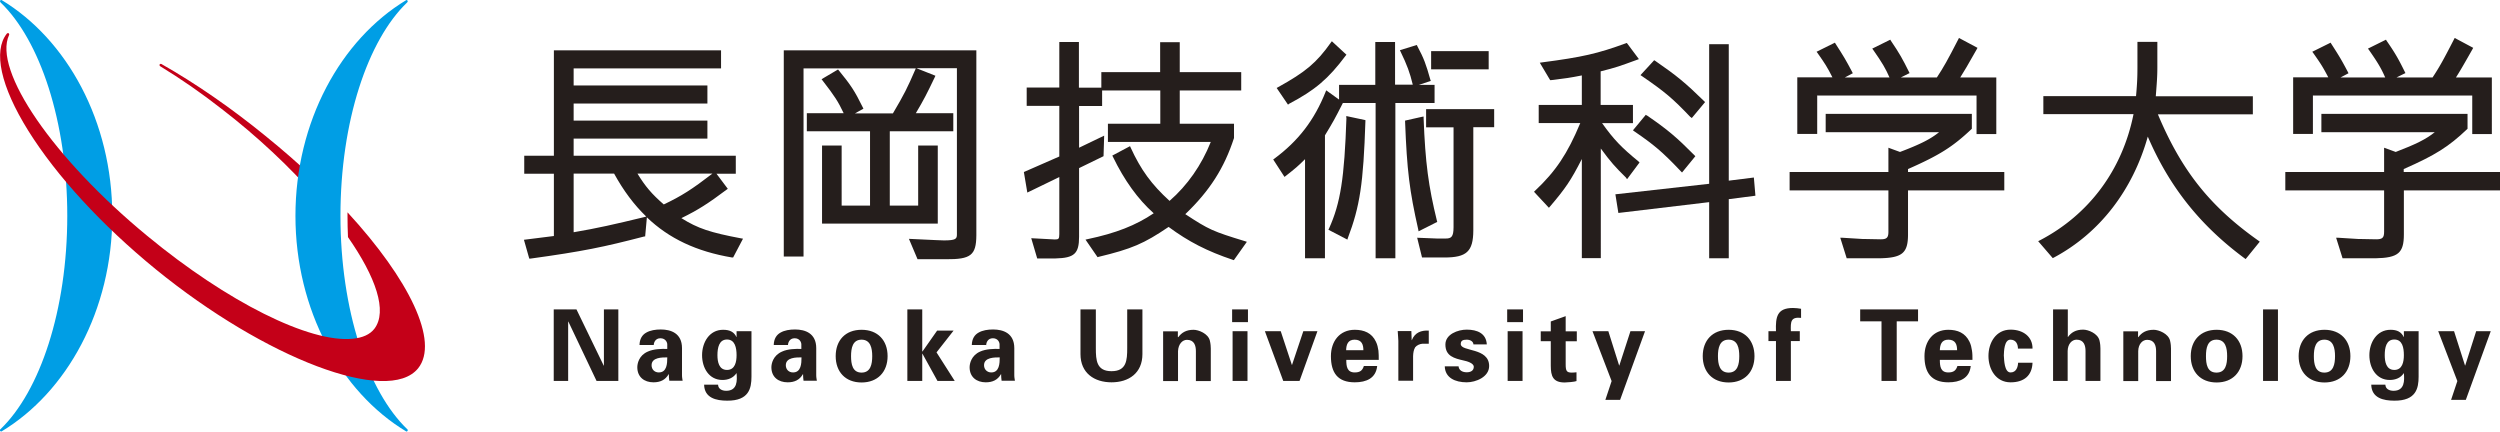 <svg xmlns="http://www.w3.org/2000/svg" width="159.42" height="27.52"><defs><style>.d{fill:#c40018}.e{fill:#251e1c}.f{fill:#009ee5}</style></defs><g id="b"><g id="c"><path d="M41.14 13.83c-2.02.49-3.04.72-4.56.98v-3.74h2.58c.6 1.09 1.27 1.99 2.05 2.74-.04 0-.07.02-.07.02Zm1.19-.79c-.77-.67-1.18-1.15-1.68-1.97h4.78c-1.3 1-1.97 1.43-3.11 1.97m1.13.87c1.06-.52 1.69-.92 2.89-1.82l.07-.05s-.65-.86-.72-.96h1.23V9.93H36.58V8.84h8.53V7.69h-8.53V6.6h8.53V5.45h-8.53V4.36h9.4V3.21H35.32v6.72h-1.89v1.15h1.89v3.97l-1.91.24.34 1.2h.08c3.34-.46 4.68-.74 7.25-1.41h.06s.11-1.18.11-1.22c1.42 1.36 3.18 2.18 5.43 2.56h.07l.63-1.2-.12-.02c-1.96-.37-2.76-.63-3.81-1.29M49.98 3.21v13.15h1.26v-12h7.16l-.03.07c-.51 1.18-.71 1.58-1.43 2.8h-2.42c.22-.12.54-.3.54-.3l-.04-.08c-.52-1.06-.77-1.43-1.53-2.36l-.05-.06-1.05.62.06.08c.77.99 1 1.35 1.35 2.09h-2.35v1.15h4.03v4.74h-1.81V9.28h-1.25v4.98h7.38V9.28h-1.25v3.83h-1.81V8.37h4.05V7.22H58.4c.52-.88.7-1.23 1.21-2.3l.04-.09-1.21-.48h2.58v10.6c0 .28-.07.38-.83.38l-.53-.02-1.7-.08.55 1.3h1.82c1.57.01 1.92-.25 1.93-1.52V3.21H49.98ZM75.58 13.66c1.56-1.49 2.49-2.95 3.11-4.86v-.91h-3.46V5.77h3.92V4.6h-3.92V2.69h-1.25V4.6h-3.75v.99H68.8V2.68h-1.25v2.9h-2.08v1.17h2.08v3.23c-.1.04-2.26.99-2.26.99l.22 1.31s1.81-.88 2.04-.99v3.64c0 .31-.05.34-.29.34l-.37-.02-1.13-.06.38 1.29h1.17c1.19-.03 1.5-.3 1.5-1.38v-4.38c.1-.05 1.56-.76 1.56-.76l.04-1.31s-1.38.66-1.6.77V6.76h1.47v-.99h3.71v2.12h-3.34v1.16h6.56c-.59 1.48-1.49 2.77-2.63 3.76-1.15-1.05-1.83-1.98-2.48-3.4l-.04-.09-1.13.6.04.08c.72 1.49 1.59 2.7 2.6 3.6-1.14.77-2.41 1.27-4.22 1.65l-.13.03.77 1.12.06-.02c2.12-.51 2.89-.84 4.47-1.91 1.27.94 2.46 1.55 4.1 2.1l.06.02.83-1.17-.12-.04c-2.06-.63-2.29-.73-3.8-1.72ZM91.47 5.41h-.99l.76-.25-.03-.08c-.28-1-.41-1.35-.83-2.14l-.03-.07-.07.02-1.01.31.04.09c.42.87.59 1.33.78 2.11h-1.13V2.68H87.7v2.73h-2.31v.94l-.82-.59-.04.1c-.72 1.8-1.73 3.12-3.27 4.26l-.07.05.72 1.11.08-.06c.62-.49.77-.61 1.23-1.07v6.32h1.27V8.63c.54-.89.62-1.04 1.11-2l.03-.06h2.09v9.9h1.26v-9.9h2.5V5.41Z" class="e"/><path d="M85.86 7.51c-.13 3.86-.38 5.44-1.11 7.06l-.04.08 1.21.63.03-.1c.77-2.02.99-3.48 1.12-7.45v-.07l-1.22-.26v.11ZM90.46 14.75l1.19-.6-.02-.07c-.54-2.21-.74-3.68-.85-6.55v-.1l-.11.02-1.07.24v.07c.12 3.12.28 4.4.84 6.88l.02.11Z" class="e"/><path d="M90.94 6.97v1.15h1.75v6.37c0 .62-.15.72-.5.72h-.56l-1.26-.05.31 1.26h1.43c1.41 0 1.83-.38 1.84-1.71v-6.6h1.33V6.96h-4.33ZM94.93 3.26h-3.67v1.16h3.67V3.26zM82.2 6.62c1.67-.88 2.51-1.6 3.61-3.07l.05-.06-.93-.86-.06.08c-.92 1.3-1.62 1.88-3.37 2.85l-.09.05.72 1.06.07-.04ZM103.69 11.35l.07.07.79-1.06-.06-.06c-1.11-.91-1.58-1.4-2.33-2.45h1.97V6.69h-2.06V4.55c1-.25 1.21-.33 2.33-.74l.11-.04-.77-1.03-.06.02c-1.81.66-2.76.88-5.36 1.22l-.13.02.66 1.11h.06c.99-.12 1.2-.15 1.96-.3v1.88h-2.75v1.16h2.65c-.82 1.96-1.56 3.07-2.89 4.32l-.06.06.95 1.02.07-.08c.99-1.16 1.33-1.66 2.03-3.03v6.32h1.21V9.47c.64.87.9 1.16 1.62 1.87Z" class="e"/><path d="M110.24 11.52v-8.7h-1.25v8.9c-.16.02-5.98.67-5.98.67l.19 1.19s5.6-.67 5.79-.69v3.58h1.25V12.7c.14-.02 1.7-.22 1.7-.22l-.1-1.16s-1.42.18-1.6.2Z" class="e"/><path d="m105.02 7.37-.07-.05-.05.06-.77.93.08.06c1.24.85 1.78 1.29 2.98 2.56l.07.07.85-1.04-.06-.06c-1.13-1.14-1.69-1.62-3.03-2.54ZM107.81 7.46l.07.07.85-1.02-.06-.06c-1.2-1.17-1.73-1.61-3.12-2.57l-.07-.04-.05.06-.82.89.09.06c1.47 1.01 1.96 1.42 3.11 2.63ZM115.9 6.09h10.14v2.46h1.26V4.94H125c.25-.39.47-.77 1.06-1.81l.04-.08-1.18-.63-.04.08c-.7 1.36-.93 1.77-1.37 2.44h-2.3l.56-.28-.04-.08c-.4-.81-.6-1.17-1.15-1.98l-.04-.07-1.15.57.06.08c.58.83.78 1.17 1.04 1.76h-2.85c.21-.11.51-.27.51-.27l-.04-.08c-.4-.76-.55-1.01-1.06-1.8l-.04-.07-1.17.58.06.08c.48.68.61.88.95 1.55h-2.24v3.61h1.27V6.08Z" class="e"/><path d="M121.67 10.78c2.02-.89 2.85-1.42 4.04-2.54l.03-.03v-.95h-9.32v1.17h7.23c-.56.45-1.2.77-2.49 1.26-.06-.02-.74-.27-.74-.27v1.55h-6.3v1.17h6.3v2.64c0 .38-.11.48-.5.48l-1.04-.02h-.1l-1.3-.08h-.13l.41 1.31h2.11c1.43-.03 1.8-.33 1.8-1.52v-2.81h6.14v-1.17h-6.14v-.19ZM137.58 7.29h6.08V6.14h-6.19c.06-.78.1-1.22.1-1.86V2.67h-1.27v1.58c0 .7-.02 1.11-.09 1.88h-5.91v1.15h5.75c-.71 3.55-2.83 6.41-5.98 8.05l-.1.05.93 1.08.06-.03c2.93-1.56 5.04-4.3 6-7.72 1.37 3.19 3.33 5.66 6.17 7.76l.07.05.9-1.11-.08-.06c-3.1-2.19-4.91-4.47-6.42-8.07ZM147.51 6.09h10.14v2.46h1.25V4.94h-2.29c.25-.39.47-.77 1.06-1.81l.04-.08-1.18-.63-.04.08c-.7 1.36-.93 1.77-1.37 2.44h-2.3a64 64 0 0 1 .57-.28l-.04-.08c-.4-.81-.6-1.17-1.16-1.98l-.04-.07-1.15.57.06.08c.58.83.78 1.17 1.04 1.76h-2.85c.21-.11.51-.27.51-.27l-.04-.08c-.4-.76-.55-1.01-1.06-1.8l-.04-.07-1.17.58.06.08c.48.68.61.88.96 1.55h-2.24v3.61h1.26V6.08Z" class="e"/><path d="M159.42 12.14v-1.17h-6.14v-.19c2.02-.89 2.86-1.42 4.04-2.54l.03-.03v-.95h-9.32v1.17h7.23c-.56.45-1.21.77-2.49 1.26-.06-.02-.74-.27-.74-.27v1.55h-6.3v1.17h6.3v2.64c0 .38-.11.48-.5.48l-1.04-.02h-.1l-1.29-.08h-.13l.41 1.31h2.11c1.43-.03 1.8-.33 1.8-1.52v-2.81h6.14ZM38.04 24.29l-1.8-3.79-.01.02v3.77h-.92v-4.56h1.45l1.74 3.59.01-.01v-3.58h.92v4.56h-1.39zM41.69 22.02c-.01-.15.09-.45.42-.45s.44.26.44.39v.29c-.38-.01-.86 0-1.24.17-.58.25-.67.78-.67 1 0 .62.44.96 1.03.96.43 0 .76-.15.97-.52h.01c0 .13.01.28.03.42h.85c-.01-.1-.04-.19-.04-.35V22.2c0-.95-.71-1.19-1.35-1.19-.34 0-.67.05-.93.2-.25.14-.42.39-.43.79h.91Zm.86.78c0 .37-.02.95-.54.95-.27 0-.46-.19-.46-.46 0-.51.68-.5 1.01-.5M47.92 21.12h-.95v.37h-.01c-.15-.32-.42-.46-.85-.46-.88 0-1.34.81-1.34 1.62s.44 1.58 1.3 1.58c.36 0 .69-.13.89-.43h.01c.04.46.06 1.12-.66 1.12-.26 0-.51-.11-.52-.39h-.89c.02.85.77 1.02 1.47 1.02 1.39.01 1.55-.79 1.55-1.53v-2.88Zm-2.17 1.53c0-.47.1-1 .61-1s.61.53.61 1c0 .41-.09.94-.61.94s-.61-.53-.61-.94M50.25 22.02c-.01-.15.09-.45.42-.45s.43.26.43.39v.29c-.38-.01-.86 0-1.23.17-.58.25-.68.78-.68 1 0 .62.44.96 1.04.96.43 0 .76-.15.97-.52h.01c0 .13.01.28.03.42h.85c-.01-.1-.04-.19-.04-.35V22.2c0-.95-.71-1.19-1.35-1.19-.34 0-.67.05-.93.2-.25.14-.42.39-.43.79h.91Zm.86.78c0 .37-.02.95-.54.95-.27 0-.46-.19-.46-.46 0-.51.68-.5 1-.5M56.6 22.71c0-1-.62-1.68-1.66-1.68s-1.65.68-1.65 1.68.62 1.68 1.65 1.68 1.66-.68 1.66-1.68Zm-2.33 0c0-.51.1-1.05.67-1.05s.68.54.68 1.05-.1 1.05-.68 1.05-.67-.54-.67-1.05M58.81 22.4l.01.02.94-1.34h1.05l-1.09 1.39 1.16 1.82h-1.1l-.96-1.74-.01.02v1.72h-.95v-4.56h.95v2.67zM62.89 22.02c-.01-.15.09-.45.42-.45s.43.26.43.39v.29c-.38-.01-.86 0-1.24.17-.57.25-.67.78-.67 1 0 .62.44.96 1.03.96.43 0 .76-.15.97-.52h.01c0 .13.01.28.03.42h.85c-.01-.1-.04-.19-.04-.35V22.2c0-.95-.71-1.19-1.35-1.19-.34 0-.67.05-.93.2-.25.14-.42.39-.43.79h.91Zm.86.78c0 .37-.02.95-.54.95-.26 0-.46-.19-.46-.46 0-.51.68-.5 1-.5M72.85 19.73v2.85c0 1.21-.87 1.8-1.97 1.8s-1.98-.59-1.98-1.8v-2.85h.98v2.47c0 .77.04 1.47 1 1.47s1-.7 1-1.47v-2.47h.98ZM75.13 21.49v.02c.21-.29.5-.48.98-.48.32 0 .93.24 1.04.69.05.2.06.4.06.51v2.07h-.95v-1.91c0-.34-.1-.72-.57-.72-.29 0-.55.27-.57.72v1.91h-.95v-3.17h.94v.37ZM79.58 19.73v.81h-1.01v-.81h1.01Zm-.03 1.39v3.17h-.95v-3.17h.95M80.66 21.12h1.01l.71 2.15h.01l.72-2.15h.9l-1.14 3.17h-1.04l-1.17-3.17zM87.92 22.96c0-.21 0-.41-.02-.6-.03-.2-.07-.39-.16-.57-.26-.56-.76-.76-1.35-.76-.96 0-1.52.73-1.52 1.68 0 1.06.43 1.67 1.52 1.67.74 0 1.35-.26 1.43-1.04h-.85c-.09.29-.25.41-.58.41-.49 0-.54-.38-.54-.8h2.08Zm-2.08-.63c.01-.35.11-.67.54-.67.46 0 .56.32.56.67h-1.1M90 21.12l.02.57h.01c.2-.5.61-.63 1.08-.61v.84h-.41c-.16.01-.36.1-.46.23-.1.18-.12.35-.13.56v1.57h-.94v-2.54c0-.13-.03-.4-.04-.63H90ZM93.96 21.97c-.01-.21-.22-.31-.43-.31-.26 0-.38.07-.38.28 0 .5 1.81.21 1.81 1.4 0 .7-.85 1.04-1.43 1.04-.74 0-1.38-.29-1.4-1.02h.88c.02.25.24.38.52.38.26 0 .45-.11.45-.35s-.45-.36-.64-.4c-.61-.14-1.17-.28-1.17-1.02 0-.66.8-.95 1.36-.95.67 0 1.24.24 1.28.94h-.85ZM97.12 19.73v.81h-1.01v-.81h1.01Zm-.03 1.39v3.17h-.95v-3.17h.95M98.89 21.12v-.62l.95-.34v.97h.71v.63h-.71v1.47c0 .42.06.53.39.53.1 0 .2-.01.3-.02v.56c-.11.05-.61.09-.75.09-.74 0-.89-.39-.89-1.07v-1.56h-.64v-.63h.64ZM103.97 21.12h.93l-1.59 4.38h-.94l.4-1.2-1.22-3.18h1.01l.69 2.19h.01l.71-2.19zM111.88 22.71c0-1-.62-1.68-1.65-1.68s-1.65.68-1.65 1.68.62 1.68 1.65 1.68 1.65-.68 1.65-1.68Zm-2.33 0c0-.51.1-1.05.68-1.05s.68.54.68 1.05-.1 1.05-.68 1.05-.68-.54-.68-1.05M114.86 20.27c-.67-.07-.68.23-.66.85h.57v.63h-.57v2.54h-.95v-2.54h-.48v-.63h.48c-.03-.9.06-1.48 1.08-1.48.17 0 .35.02.52.05v.59ZM118.62 19.73h3.69v.76h-1.36v3.8h-.97v-3.8h-1.36v-.76zM125.78 22.96c0-.21 0-.41-.03-.6-.03-.2-.07-.39-.16-.57-.27-.56-.76-.76-1.35-.76-.97 0-1.52.73-1.52 1.68 0 1.06.44 1.67 1.52 1.67.74 0 1.35-.26 1.43-1.04h-.85c-.09.29-.25.41-.58.41-.49 0-.54-.38-.54-.8h2.08Zm-2.08-.63c.01-.35.11-.67.54-.67.46 0 .56.32.56.67h-1.1M128.68 22.23c0-.26-.11-.57-.48-.57-.4 0-.41.76-.42 1 .02.29.03 1.09.43 1.09.37 0 .47-.36.48-.62h.92c-.03.81-.53 1.25-1.4 1.25-.94 0-1.41-.84-1.41-1.68s.47-1.68 1.41-1.68c.81 0 1.41.46 1.4 1.21h-.93ZM130.92 24.29v-4.56h.94v1.76h.01c.2-.28.49-.47.97-.47.32 0 .93.24 1.04.69.05.2.06.4.06.51v2.07h-.95v-1.91c0-.34-.1-.72-.57-.72-.3 0-.56.27-.57.72v1.91h-.95ZM136.35 21.49v.02c.21-.29.5-.48.99-.48.31 0 .93.24 1.04.69.05.2.06.4.06.51v2.07h-.95v-1.91c0-.34-.1-.72-.57-.72-.3 0-.56.27-.57.72v1.91h-.95v-3.17h.94v.37ZM143 22.71c0-1-.62-1.68-1.65-1.68s-1.65.68-1.65 1.68.62 1.68 1.65 1.68 1.65-.68 1.65-1.68Zm-2.33 0c0-.51.09-1.05.67-1.05s.68.54.68 1.05-.09 1.05-.68 1.05-.67-.54-.67-1.05M144.31 19.73h.95v4.56h-.95zM149.88 22.71c0-1-.62-1.68-1.65-1.68s-1.65.68-1.65 1.68.62 1.68 1.65 1.68 1.65-.68 1.65-1.68Zm-2.33 0c0-.51.1-1.05.67-1.05s.68.54.68 1.05-.1 1.05-.68 1.05-.67-.54-.67-1.05M154.24 21.12h-.95v.37h-.01c-.15-.32-.42-.46-.84-.46-.88 0-1.35.81-1.35 1.62s.44 1.58 1.3 1.58c.36 0 .7-.13.89-.43h.01c.04.46.06 1.12-.66 1.12-.26 0-.51-.11-.52-.39h-.9c.02.85.77 1.02 1.47 1.02 1.39.01 1.55-.79 1.55-1.53v-2.88Zm-2.17 1.53c0-.47.09-1 .61-1s.61.53.61 1c0 .41-.09.94-.61.94s-.61-.53-.61-.94M157.9 21.12h.93l-1.59 4.38h-.94l.4-1.2-1.22-3.18h1.01l.7 2.19h.01l.7-2.19z" class="e"/><path d="M16.93 8.67c-2.18-1.78-4.47-3.36-6.64-4.59-.04-.02-.09 0-.11.03-.02.04 0 .09.03.11 1.31.8 2.63 1.71 3.93 2.73 2.26 1.74 4.33 3.69 5.99 5.58-.03-.39-.07-.78-.12-1.17-.95-.9-1.98-1.8-3.08-2.69Z" class="d"/><path d="M7.16 13.76C7.16 19.77 4.27 25 .1 27.51c-.03.02-.07 0-.09-.03-.03-.04-.02-.08.02-.11 2.52-2.42 4.26-7.6 4.26-13.61S2.55 2.56.03.15C0 .12-.01.07.01.04.03 0 .08 0 .1 0c4.17 2.52 7.06 7.74 7.06 13.76ZM18.84 13.76c0 6.01 2.89 11.24 7.06 13.75.03.02.07 0 .09-.03.02-.04.02-.08-.02-.11-2.52-2.42-4.26-7.6-4.26-13.61S23.45 2.56 25.97.15c.03-.03.04-.07.02-.11-.02-.03-.07-.05-.09-.03-4.17 2.52-7.06 7.74-7.06 13.76Z" class="f"/><path d="M22.16 13.53v.23c0 .46.01.91.03 1.36 1.77 2.54 2.54 4.73 1.68 5.85-.28.36-.75.57-1.37.63-2.75.28-8.01-2.35-13.1-6.55C3.41 10.12-.47 4.48.58 2.23c.02-.04 0-.08-.03-.11-.04-.02-.08-.01-.11.02-.89 1.11-.4 3.37 1.36 6.19 1.81 2.9 4.7 6.04 8.13 8.84 7.01 5.71 14.82 8.67 16.73 6.32 1.37-1.7-.56-5.67-4.5-9.95Z" class="d"/></g></g></svg>